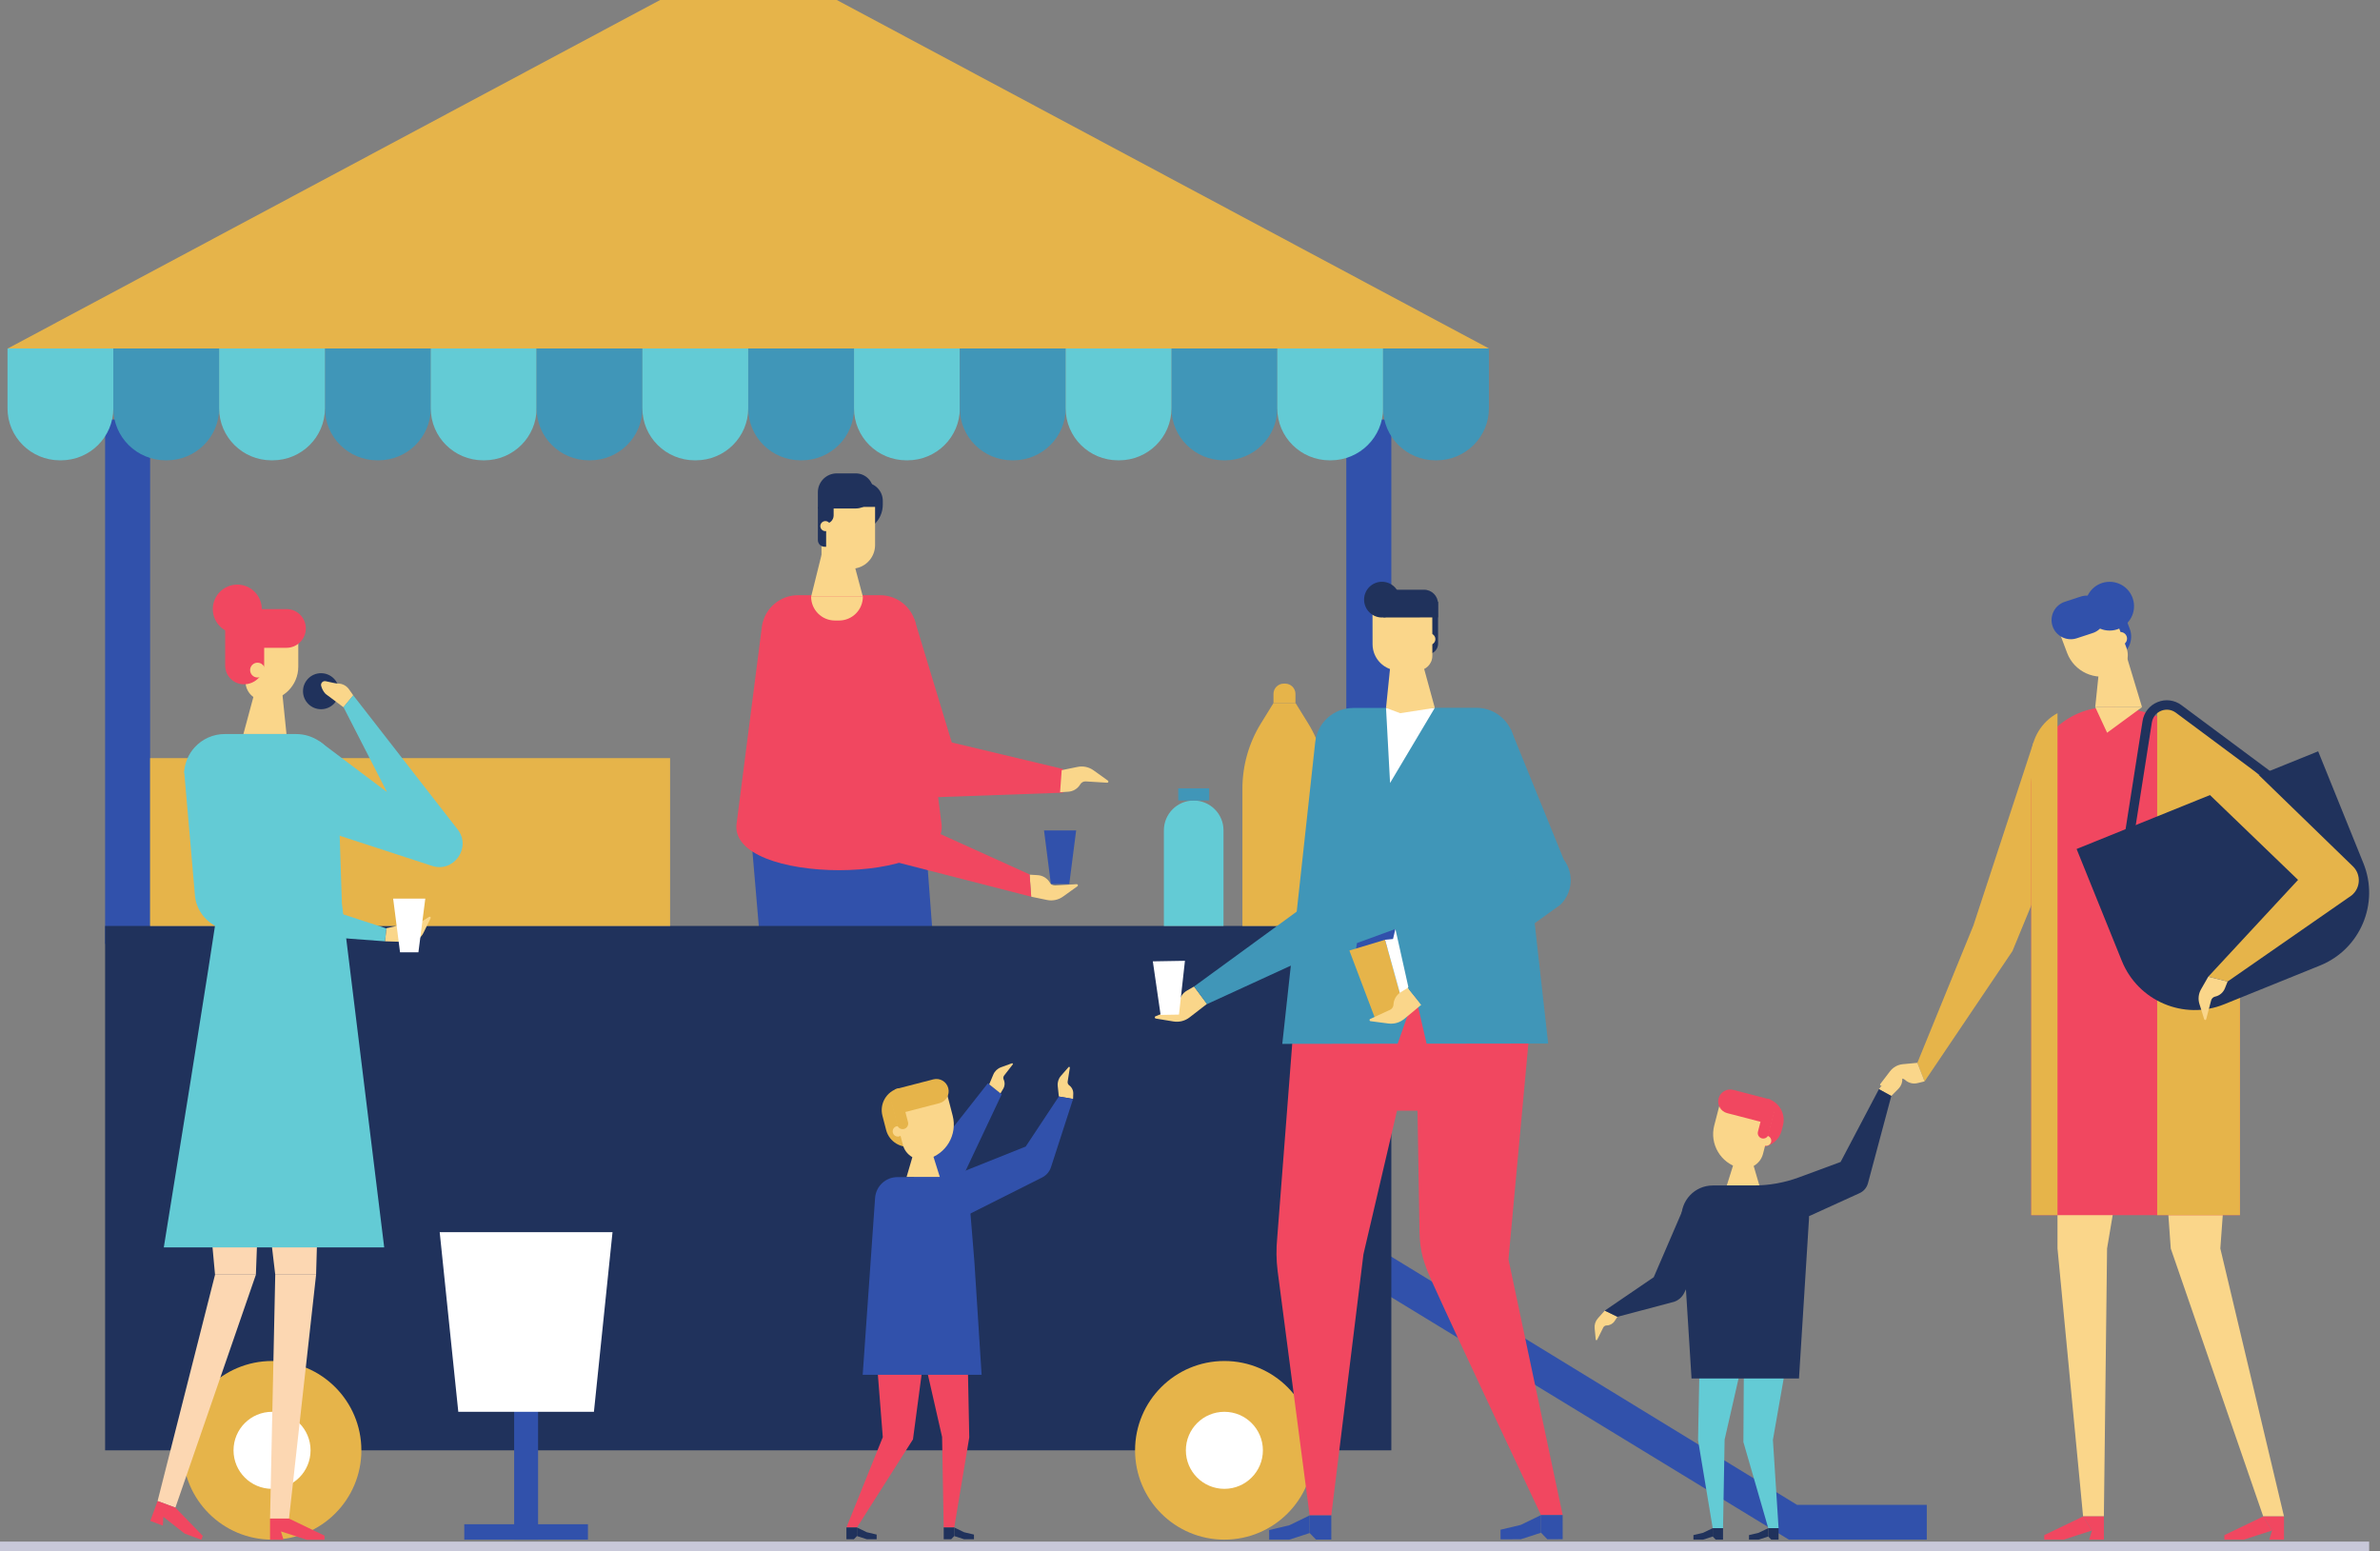 <?xml version="1.0" encoding="UTF-8"?><svg xmlns="http://www.w3.org/2000/svg" xmlns:xlink="http://www.w3.org/1999/xlink" height="411.7" preserveAspectRatio="xMidYMid meet" version="1.0" viewBox="33.8 25.4 631.8 411.7" width="631.8" zoomAndPan="magnify"><rect x="33.8" y="25.4" width="631.8" height="411.7" fill="#808080" stroke="none"/><g><g id="change1_1"><path d="M 273.543 237.309 L 315.996 235.801 L 315.996 229.52 L 286.461 222.473 L 276.543 189.773 L 256.922 191.07 L 273.543 237.309" fill="#f14760"/></g><g id="change2_1"><path d="M 315.641 229.824 L 319.844 228.961 C 321.32 228.656 322.855 228.98 324.082 229.859 L 327.918 232.605 C 328.164 232.785 328.027 233.176 327.723 233.156 L 322.031 232.809 C 321.438 232.773 320.875 233.07 320.574 233.582 C 319.898 234.73 318.699 235.465 317.371 235.547 L 315.211 235.684 L 315.641 229.824" fill="#fad68a"/></g><g id="change2_2"><path d="M 307.547 263.414 L 311.754 264.281 C 313.23 264.586 314.766 264.258 315.988 263.383 L 319.824 260.633 C 320.074 260.457 319.934 260.062 319.629 260.082 L 313.938 260.43 C 313.348 260.469 312.785 260.168 312.484 259.656 C 311.809 258.512 310.605 257.773 309.277 257.691 L 307.121 257.559 L 307.547 263.414" fill="#fad68a"/></g><g id="change3_1"><path d="M 260.973 166.527 L 260.973 153.48 L 263.293 153.48 C 265.973 153.48 268.148 155.656 268.148 158.336 L 268.148 159.352 C 268.148 163.312 264.938 166.527 260.973 166.527" fill="#20325c"/></g><g id="change4_1"><path d="M 233.285 248.391 L 239.938 326.293 L 221.07 399 L 226.711 399 L 253.395 326.289 L 255.902 272.891 L 261.242 272.891 L 271.922 326.289 L 281.336 399 L 286.98 399 L 285.379 326.289 L 279.5 248.391 L 233.285 248.391" fill="#3151ab"/></g><g id="change3_2"><path d="M 237.258 405.293 L 231.984 405.293 L 226.711 403.594 L 226.711 399 L 231.984 401.551 L 237.258 402.797 L 237.258 405.293" fill="#20325c"/></g><g id="change3_3"><path d="M 225.07 405.293 L 221.07 405.293 L 221.07 399 L 226.711 399 L 226.711 403.594 L 225.07 405.293" fill="#20325c"/></g><g id="change3_4"><path d="M 297.527 405.293 L 292.254 405.293 L 286.98 403.594 L 286.98 399 L 292.254 401.551 L 297.527 402.797 L 297.527 405.293" fill="#20325c"/></g><g id="change3_5"><path d="M 285.34 405.293 L 281.34 405.293 L 281.34 399 L 286.98 399 L 286.98 403.594 L 285.34 405.293" fill="#20325c"/></g><g id="change1_2"><path d="M 283.703 243.766 L 276.988 191.469 C 276.199 186.801 272.156 183.383 267.422 183.383 L 245.652 183.383 C 240.914 183.383 236.871 186.801 236.086 191.469 L 229.371 243.766 C 226.527 260.578 286.547 260.578 283.703 243.766" fill="#f14760"/></g><g id="change2_3"><path d="M 258.539 167.59 L 253.145 167.59 L 249.121 183.781 L 262.859 183.781 L 258.539 167.59" fill="#fad68a"/></g><g id="change2_4"><path d="M 259.809 176.355 L 255.398 176.355 C 253.453 176.355 251.879 174.781 251.879 172.836 L 251.879 159.945 L 266.102 159.945 L 266.102 170.066 C 266.102 173.539 263.285 176.355 259.809 176.355" fill="#fad68a"/></g><g id="change2_5"><path d="M 255.441 190.102 L 256.539 190.102 C 260.031 190.102 262.859 187.27 262.859 183.781 L 249.121 183.781 C 249.121 187.27 251.953 190.102 255.441 190.102" fill="#fad68a"/></g><g id="change3_6"><path d="M 253.109 170.523 L 252.688 170.523 C 251.707 170.523 250.914 169.73 250.914 168.754 L 250.914 160.004 L 253.109 160.004 L 253.109 170.523" fill="#20325c"/></g><g id="change3_7"><path d="M 260.98 160.363 L 250.914 160.363 L 250.914 156.059 C 250.914 153.293 253.16 151.051 255.926 151.051 L 260.98 151.051 C 263.551 151.051 265.637 153.133 265.637 155.707 C 265.637 158.277 263.551 160.363 260.98 160.363" fill="#20325c"/></g><g id="change3_8"><path d="M 252.902 164.406 L 252.902 152.344 L 255.098 152.344 L 255.098 162.215 C 255.098 163.426 254.117 164.406 252.902 164.406" fill="#20325c"/></g><g id="change2_6"><path d="M 251.57 165.043 C 251.57 165.781 252.168 166.379 252.902 166.379 C 253.641 166.379 254.238 165.781 254.238 165.043 C 254.238 164.309 253.641 163.711 252.902 163.711 C 252.168 163.711 251.57 164.309 251.57 165.043" fill="#fad68a"/></g><g id="change1_3"><path d="M 250.84 248.875 L 307.547 263.414 L 307.121 257.5 L 262.691 237.395 L 253.961 192 L 236.078 195.547 L 250.84 248.875" fill="#f14760"/></g><g id="change4_2"><path d="M 545.289 434.066 L 508.68 434.066 L 389.148 361.195 L 393.234 352.898 L 510.832 424.824 L 545.289 424.824 L 545.289 434.066" fill="#3151ab"/></g><g id="change4_3"><path d="M 73.652 275.934 L 61.703 275.934 L 61.703 136.746 L 73.652 136.746 L 73.652 275.934" fill="#3151ab"/></g><g id="change4_4"><path d="M 403.145 275.934 L 391.191 275.934 L 391.191 136.746 L 403.145 136.746 L 403.145 275.934" fill="#3151ab"/></g><g id="change3_9"><path d="M 403.145 410.359 L 61.703 410.359 L 61.703 271.172 L 403.145 271.172 L 403.145 410.359" fill="#20325c"/></g><g id="change5_1"><path d="M 429.051 117.895 L 35.875 117.895 L 209.035 25.402 L 255.895 25.375 L 429.051 117.895" fill="#e6b44a"/></g><g id="change6_1"><path d="M 49.98 147.582 L 49.699 147.582 C 42.02 147.582 35.793 141.402 35.793 133.777 L 35.793 117.895 L 63.883 117.895 L 63.883 133.777 C 63.883 141.402 57.66 147.582 49.98 147.582" fill="#63cbd5"/></g><g id="change7_1"><path d="M 78.07 147.582 L 77.789 147.582 C 70.109 147.582 63.883 141.402 63.883 133.777 L 63.883 117.895 L 91.973 117.895 L 91.973 133.777 C 91.973 141.402 85.75 147.582 78.07 147.582" fill="#4096b8"/></g><g id="change7_2"><path d="M 134.25 147.582 L 133.969 147.582 C 126.289 147.582 120.062 141.402 120.062 133.777 L 120.062 117.895 L 148.152 117.895 L 148.152 133.777 C 148.152 141.402 141.93 147.582 134.25 147.582" fill="#4096b8"/></g><g id="change6_2"><path d="M 106.16 147.582 L 105.879 147.582 C 98.199 147.582 91.973 141.402 91.973 133.777 L 91.973 117.895 L 120.062 117.895 L 120.062 133.777 C 120.062 141.402 113.84 147.582 106.16 147.582" fill="#63cbd5"/></g><g id="change6_3"><path d="M 162.34 147.582 L 162.059 147.582 C 154.379 147.582 148.152 141.402 148.152 133.777 L 148.152 117.895 L 176.242 117.895 L 176.242 133.777 C 176.242 141.402 170.02 147.582 162.34 147.582" fill="#63cbd5"/></g><g id="change7_3"><path d="M 190.43 147.582 L 190.148 147.582 C 182.469 147.582 176.242 141.402 176.242 133.777 L 176.242 117.895 L 204.332 117.895 L 204.332 133.777 C 204.332 141.402 198.109 147.582 190.43 147.582" fill="#4096b8"/></g><g id="change7_4"><path d="M 246.609 147.582 L 246.328 147.582 C 238.648 147.582 232.422 141.402 232.422 133.777 L 232.422 117.895 L 260.512 117.895 L 260.512 133.777 C 260.512 141.402 254.285 147.582 246.609 147.582" fill="#4096b8"/></g><g id="change6_4"><path d="M 218.52 147.582 L 218.238 147.582 C 210.559 147.582 204.332 141.402 204.332 133.777 L 204.332 117.895 L 232.422 117.895 L 232.422 133.777 C 232.422 141.402 226.195 147.582 218.52 147.582" fill="#63cbd5"/></g><g id="change6_5"><path d="M 274.699 147.582 L 274.418 147.582 C 266.738 147.582 260.512 141.402 260.512 133.777 L 260.512 117.895 L 288.602 117.895 L 288.602 133.777 C 288.602 141.402 282.379 147.582 274.699 147.582" fill="#63cbd5"/></g><g id="change7_5"><path d="M 302.785 147.582 L 302.508 147.582 C 294.828 147.582 288.602 141.402 288.602 133.777 L 288.602 117.895 L 316.691 117.895 L 316.691 133.777 C 316.691 141.402 310.469 147.582 302.785 147.582" fill="#4096b8"/></g><g id="change7_6"><path d="M 358.969 147.582 L 358.688 147.582 C 351.008 147.582 344.781 141.402 344.781 133.777 L 344.781 117.895 L 372.871 117.895 L 372.871 133.777 C 372.871 141.402 366.645 147.582 358.969 147.582" fill="#4096b8"/></g><g id="change6_6"><path d="M 330.879 147.582 L 330.598 147.582 C 322.918 147.582 316.691 141.402 316.691 133.777 L 316.691 117.895 L 344.781 117.895 L 344.781 133.777 C 344.781 141.402 338.555 147.582 330.879 147.582" fill="#63cbd5"/></g><g id="change6_7"><path d="M 387.055 147.582 L 386.773 147.582 C 379.098 147.582 372.871 141.402 372.871 133.777 L 372.871 117.895 L 400.961 117.895 L 400.961 133.777 C 400.961 141.402 394.734 147.582 387.055 147.582" fill="#63cbd5"/></g><g id="change7_7"><path d="M 415.145 147.582 L 414.863 147.582 C 407.188 147.582 400.961 141.402 400.961 133.777 L 400.961 117.895 L 429.051 117.895 L 429.051 133.777 C 429.051 141.402 422.824 147.582 415.145 147.582" fill="#4096b8"/></g><g id="change5_2"><path d="M 129.73 410.359 C 129.73 423.453 119.113 434.066 106.02 434.066 C 92.926 434.066 82.309 423.453 82.309 410.359 C 82.309 397.266 92.926 386.648 106.02 386.648 C 119.113 386.648 129.73 397.266 129.73 410.359" fill="#e6b44a"/></g><g id="change8_1"><path d="M 116.242 410.359 C 116.242 416.004 111.664 420.582 106.02 420.582 C 100.371 420.582 95.793 416.004 95.793 410.359 C 95.793 404.711 100.371 400.133 106.02 400.133 C 111.664 400.133 116.242 404.711 116.242 410.359" fill="#fff"/></g><g id="change5_3"><path d="M 382.535 410.359 C 382.535 423.453 371.922 434.066 358.824 434.066 C 345.73 434.066 335.117 423.453 335.117 410.359 C 335.117 397.266 345.73 386.648 358.824 386.648 C 371.922 386.648 382.535 397.266 382.535 410.359" fill="#e6b44a"/></g><g id="change8_2"><path d="M 369.051 410.359 C 369.051 416.004 364.473 420.582 358.824 420.582 C 353.18 420.582 348.602 416.004 348.602 410.359 C 348.602 404.711 353.18 400.133 358.824 400.133 C 364.473 400.133 369.051 404.711 369.051 410.359" fill="#fff"/></g><g id="change4_5"><path d="M 189.875 434.066 L 157.051 434.066 L 157.051 429.977 L 189.875 429.977 L 189.875 434.066" fill="#3151ab"/></g><g id="change4_6"><path d="M 176.641 434.066 L 170.285 434.066 L 170.285 377.504 L 176.641 377.504 L 176.641 434.066" fill="#3151ab"/></g><g id="change8_3"><path d="M 191.465 400.133 L 155.461 400.133 L 150.52 352.445 L 196.402 352.445 L 191.465 400.133" fill="#fff"/></g><g id="change5_4"><path d="M 211.684 226.629 L 73.652 226.629 L 73.652 271.172 L 211.684 271.172 L 211.684 226.629" fill="#e6b44a"/></g><g id="change6_8"><path d="M 358.594 271.172 L 342.766 271.172 L 342.766 245.797 C 342.766 241.426 346.309 237.883 350.68 237.883 C 355.051 237.883 358.594 241.426 358.594 245.797 L 358.594 271.172" fill="#63cbd5"/></g><g id="change7_8"><path d="M 354.785 234.656 L 346.578 234.656 L 346.578 237.883 L 354.785 237.883 L 354.785 234.656" fill="#4096b8"/></g><g id="change5_5"><path d="M 377.734 212.023 L 371.859 212.023 L 368.547 217.379 C 365.32 222.598 363.613 228.605 363.613 234.742 L 363.613 271.172 L 385.984 271.172 L 385.98 234.742 C 385.98 228.605 384.273 222.594 381.047 217.379 L 377.734 212.023" fill="#e6b44a"/></g><g id="change5_6"><path d="M 374.953 206.852 L 374.602 206.852 C 373.09 206.852 371.859 208.078 371.859 209.59 L 371.859 212.023 L 377.695 212.023 L 377.695 209.59 C 377.695 208.078 376.469 206.852 374.953 206.852" fill="#e6b44a"/></g><g id="change3_10"><path d="M 123.805 208.867 C 123.805 211.508 121.66 213.648 119.02 213.648 C 116.379 213.648 114.238 211.508 114.238 208.867 C 114.238 206.227 116.379 204.086 119.02 204.086 C 121.66 204.086 123.805 206.227 123.805 208.867" fill="#20325c"/></g><g id="change2_7"><path d="M 124.98 213.125 L 120.223 209.578 C 119.652 208.969 119.254 208.234 119.055 207.441 C 118.867 206.715 119.527 206.047 120.262 206.215 C 121.469 206.484 123.102 206.84 123.43 206.832 C 124.629 206.812 125.762 207.383 126.449 208.363 L 127.574 209.957 L 124.98 213.125" fill="#fad68a"/></g><g id="change6_9"><path d="M 82.691 230.164 L 85.508 262.59 C 85.719 267.227 89.035 271.133 93.574 272.094 L 136.012 275.254 L 136.395 271.836 L 98.754 259.57 L 96.355 230.812 L 82.691 230.164" fill="#63cbd5"/></g><g id="change9_1"><path d="M 101.727 363.746 L 90.883 363.746 L 75.633 423.824 L 80.359 425.566 L 101.727 363.746" fill="#fcd7b2"/></g><g id="change9_2"><path d="M 106.867 363.746 L 105.488 428.477 L 110.52 428.477 L 117.711 363.746 L 106.867 363.746" fill="#fcd7b2"/></g><g id="change9_3"><path d="M 117.711 363.746 L 118.559 334.367 L 103.398 334.367 L 106.867 363.746 L 117.711 363.746" fill="#fcd7b2"/></g><g id="change9_4"><path d="M 101.727 363.746 L 102.832 334.367 L 88.18 334.367 L 90.883 363.746 L 101.727 363.746" fill="#fcd7b2"/></g><g id="change2_8"><path d="M 104 211.348 C 101.223 211.348 98.973 209.098 98.973 206.316 L 98.973 195.18 L 112.984 195.18 L 112.984 202.363 C 112.984 207.324 108.965 211.348 104 211.348" fill="#fad68a"/></g><g id="change2_9"><path d="M 108.395 206.012 L 101.836 207.527 L 98.414 220.234 L 109.848 220.234 L 108.395 206.012" fill="#fad68a"/></g><g id="change1_4"><path d="M 109.852 197.348 L 98.414 197.348 L 98.414 187.066 L 109.852 187.066 C 112.688 187.066 114.988 189.367 114.988 192.207 C 114.988 195.047 112.688 197.348 109.852 197.348" fill="#f14760"/></g><g id="change1_5"><path d="M 98.555 207.031 C 95.805 207.031 93.574 204.805 93.574 202.051 L 93.574 189.527 L 103.93 189.527 L 103.93 201.66 C 103.93 204.629 101.523 207.031 98.555 207.031" fill="#f14760"/></g><g id="change2_10"><path d="M 104.133 203.262 C 104.133 204.348 103.25 205.23 102.164 205.23 C 101.078 205.23 100.199 204.348 100.199 203.262 C 100.199 202.176 101.078 201.297 102.164 201.297 C 103.25 201.297 104.133 202.176 104.133 203.262" fill="#fad68a"/></g><g id="change6_10"><path d="M 135.793 356.504 L 77.281 356.504 C 77.281 356.504 91.121 271.121 91.48 266.691 L 82.691 230.164 C 82.887 227.797 83.855 225.559 85.449 223.793 C 87.5 221.527 90.41 220.234 93.465 220.234 L 112.379 220.234 C 114.59 220.234 116.75 220.898 118.582 222.137 C 121.523 224.125 123.336 227.406 123.449 230.953 L 124.555 265.125 L 135.793 356.504" fill="#63cbd5"/></g><g id="change2_11"><path d="M 136.012 275.254 L 143.277 275.469 C 144.578 275.074 145.656 274.16 146.25 272.938 L 148.113 269.113 C 148.234 268.867 147.957 268.617 147.723 268.762 L 143.359 271.477 C 142.906 271.762 142.332 271.766 141.875 271.488 C 140.848 270.867 139.582 270.801 138.492 271.305 L 136.395 271.766 L 136.012 275.254" fill="#fad68a"/></g><g id="change6_11"><path d="M 127.574 209.957 L 155.223 245.477 C 159.121 250.34 154.191 257.262 148.32 255.172 L 109.883 242.629 L 118.582 222.137 L 136.527 235.629 L 124.98 213.09 L 127.574 209.957" fill="#63cbd5"/></g><g id="change1_6"><path d="M 103.293 187.066 C 103.293 190.656 100.383 193.566 96.793 193.566 C 93.203 193.566 90.293 190.656 90.293 187.066 C 90.293 183.48 93.203 180.57 96.793 180.57 C 100.383 180.57 103.293 183.48 103.293 187.066" fill="#f14760"/></g><g id="change8_4"><path d="M 146.699 263.922 L 138.168 263.922 L 139.996 278.172 L 144.871 278.172 L 146.699 263.922" fill="#fff"/></g><g id="change1_7"><path d="M 110.527 428.477 L 105.488 428.477 L 105.488 434.102 L 109.062 434.102 L 108.379 431.883 L 115.234 434.102 L 119.945 434.102 L 119.945 433.008 L 110.527 428.477" fill="#f14760"/></g><g id="change1_8"><path d="M 80.359 425.566 L 75.633 423.824 L 73.688 429.102 L 77.039 430.336 L 77.168 428.02 L 82.836 432.473 L 87.254 434.102 L 87.633 433.074 L 80.359 425.566" fill="#f14760"/></g><g id="change4_7"><path d="M 319.477 245.816 L 310.949 245.816 L 312.773 260.066 L 317.648 260.066 L 319.477 245.816" fill="#3151ab"/></g><g id="change3_11"><path d="M 411.062 185.129 L 415.543 185.121 L 415.559 196.242 C 415.562 197.789 414.309 199.047 412.762 199.051 L 411.082 199.051 L 411.062 185.129" fill="#20325c"/></g><g id="change1_9"><path d="M 440.93 287.246 L 434.242 359.668 L 448.625 427.539 L 442.875 427.547 C 442.875 427.547 420.906 381.055 413.871 365.426 C 411.766 360.75 410.73 357.582 410.625 352.453 L 410.094 320.207 L 404.652 320.215 L 395.742 358.32 L 387.207 427.629 L 381.457 427.637 L 372.949 362.652 C 372.602 359.797 372.566 356.91 372.848 354.047 L 378.004 287.336 L 440.93 287.246" fill="#f14760"/></g><g id="change4_8"><path d="M 432.137 433.977 L 437.512 433.969 L 442.883 432.227 L 442.875 427.547 L 437.504 430.156 L 432.133 431.43 L 432.137 433.977" fill="#3151ab"/></g><g id="change4_9"><path d="M 444.559 433.961 L 448.633 433.953 L 448.621 427.539 L 442.875 427.547 L 442.883 432.227 L 444.559 433.961" fill="#3151ab"/></g><g id="change4_10"><path d="M 370.719 434.066 L 376.094 434.059 L 381.465 432.316 L 381.457 427.637 L 376.09 430.242 L 370.715 431.52 L 370.719 434.066" fill="#3151ab"/></g><g id="change4_11"><path d="M 383.141 434.047 L 387.215 434.043 L 387.207 427.629 L 381.457 427.637 L 381.465 432.316 L 383.141 434.047" fill="#3151ab"/></g><g id="change2_12"><path d="M 405.191 203.398 L 410.109 203.395 C 412.281 203.391 414.035 201.629 414.035 199.457 L 414.012 185.078 L 398.148 185.102 L 398.164 196.391 C 398.168 200.27 401.316 203.406 405.191 203.398" fill="#fad68a"/></g><g id="change7_9"><path d="M 444.781 302.375 L 412.508 302.422 L 409.469 289.242 L 404.82 302.43 L 374.199 302.477 L 382.945 222.363 C 383.504 217.219 387.848 213.32 393.02 213.312 L 425.699 213.266 C 430.875 213.258 435.227 217.145 435.801 222.285 L 439.785 257.812 L 444.781 302.375" fill="#4096b8"/></g><g id="change8_5"><path d="M 401.738 213.301 L 402.809 233.234 L 414.688 213.281 Z M 401.738 213.301" fill="#fff"/></g><g id="change2_13"><path d="M 410.789 199.047 L 403.363 197.363 L 401.738 213.301 L 405.504 214.703 L 414.688 213.281 L 410.789 199.047" fill="#fad68a"/></g><g id="change2_14"><path d="M 354.219 291.859 L 349.586 295.441 C 348.379 296.383 346.836 296.773 345.328 296.527 L 340.605 295.75 C 340.301 295.699 340.25 295.281 340.535 295.16 L 345.867 292.922 C 346.426 292.688 346.801 292.164 346.848 291.562 C 346.945 290.219 347.707 289.012 348.879 288.34 L 350.781 287.246 L 354.219 291.859" fill="#fad68a"/></g><g id="change7_10"><path d="M 395.699 265.66 L 400.656 225.371 L 382.723 226.652 L 381.902 264.547 L 350.781 287.246 L 354.219 291.922 L 389.289 275.82 C 393.68 274.535 396.43 270.18 395.699 265.66" fill="#4096b8"/></g><g id="change3_12"><path d="M 405.398 184.555 C 405.402 187.176 403.281 189.301 400.664 189.305 C 398.047 189.309 395.922 187.188 395.914 184.57 C 395.91 181.949 398.031 179.824 400.652 179.82 C 403.27 179.816 405.395 181.938 405.398 184.555" fill="#20325c"/></g><g id="change3_13"><path d="M 415.551 189.281 L 401.066 189.305 L 401.055 181.941 L 411.816 181.926 C 413.871 181.922 415.539 183.586 415.543 185.641 L 415.551 189.281" fill="#20325c"/></g><g id="change2_15"><path d="M 414.836 195.043 C 414.84 195.883 414.16 196.566 413.32 196.566 C 412.48 196.566 411.797 195.891 411.797 195.051 C 411.797 194.211 412.477 193.527 413.316 193.527 C 414.152 193.523 414.836 194.203 414.836 195.043" fill="#fad68a"/></g><g id="change4_12"><path d="M 404.227 271.984 L 394.027 275.711 L 393.578 278.391 L 392.008 277.699 L 403.762 277.043 L 404.227 271.984" fill="#3151ab"/></g><g id="change5_7"><path d="M 398.723 295.445 L 392.008 277.699 L 401.488 274.844 L 406.441 292.734 L 398.723 295.445" fill="#e6b44a"/></g><g id="change8_6"><path d="M 404.227 271.984 L 407.809 288.02 L 406.441 292.734 L 401.488 274.844 L 403.594 274.637 L 404.227 271.984" fill="#fff"/></g><g id="change2_16"><path d="M 411.098 292.102 L 406.59 295.84 C 405.414 296.816 403.887 297.262 402.371 297.066 L 397.621 296.449 C 397.316 296.41 397.254 295.992 397.531 295.863 L 402.789 293.445 C 403.336 293.191 403.695 292.656 403.719 292.055 C 403.773 290.707 404.492 289.473 405.641 288.762 L 407.504 287.605 L 411.098 292.102" fill="#fad68a"/></g><g id="change7_11"><path d="M 448.93 253.57 L 434.895 219.078 L 419.215 225.164 L 436.215 259.039 L 407.504 287.605 L 411.098 292.102 L 448.016 265.551 C 451.297 262.359 451.688 257.227 448.93 253.57" fill="#4096b8"/></g><g id="change1_10"><path d="M 499.637 329.609 L 499.758 329.645 C 502.824 330.438 505.953 328.594 506.746 325.531 L 507.109 324.137 C 507.922 321.004 506.039 317.805 502.902 316.992 L 499.637 329.609" fill="#f14760"/></g><g id="change4_13"><path d="M 595.746 199.848 C 598.773 198.711 600.305 195.336 599.168 192.309 L 597.668 188.316 L 592.188 190.371 L 595.746 199.848" fill="#3151ab"/></g><g id="change2_17"><path d="M 595.102 204.379 C 597.93 203.32 599.359 200.168 598.297 197.344 L 594.039 186.012 L 579.785 191.363 L 582.531 198.676 C 584.426 203.723 590.055 206.277 595.102 204.379" fill="#fad68a"/></g><g id="change2_18"><path d="M 594.965 194.902 C 594.965 195.863 595.746 196.645 596.707 196.645 C 597.668 196.645 598.449 195.863 598.449 194.902 C 598.449 193.938 597.668 193.16 596.707 193.16 C 595.746 193.16 594.965 193.938 594.965 194.902" fill="#fad68a"/></g><g id="change2_19"><path d="M 494.922 331.398 L 498.316 331.398 L 500.848 340.059 L 492.199 340.059 L 494.922 331.398" fill="#fad68a"/></g><g id="change2_20"><path d="M 495.5 335.379 C 498.27 336.098 501.09 334.438 501.809 331.668 L 504.684 320.574 L 490.727 316.957 L 488.871 324.113 C 487.59 329.055 490.559 334.102 495.5 335.379" fill="#fad68a"/></g><g id="change2_21"><path d="M 501.297 328.184 C 501.297 328.93 501.902 329.535 502.648 329.535 C 503.395 329.535 504 328.93 504 328.184 C 504 327.438 503.395 326.832 502.648 326.832 C 501.902 326.832 501.297 327.438 501.297 328.184" fill="#fad68a"/></g><g id="change6_12"><path d="M 509.105 381.039 L 504.441 407.582 L 505.945 431.016 L 503.207 431.016 L 496.605 408.156 L 496.723 389.68 L 495.684 389.68 L 491.621 407.516 L 491.199 431.016 L 488.461 431.016 L 484.566 407.637 L 485.094 381.039 L 509.105 381.039" fill="#63cbd5"/></g><g id="change3_14"><path d="M 498.09 434.066 L 500.648 434.066 L 503.207 433.242 L 503.207 431.016 L 500.648 432.254 L 498.09 432.855 L 498.09 434.066" fill="#20325c"/></g><g id="change3_15"><path d="M 504.004 434.066 L 505.945 434.066 L 505.945 431.016 L 503.207 431.016 L 503.207 433.242 L 504.004 434.066" fill="#20325c"/></g><g id="change3_16"><path d="M 483.344 434.066 L 485.902 434.066 L 488.461 433.242 L 488.461 431.016 L 485.902 432.254 L 483.344 432.855 L 483.344 434.066" fill="#20325c"/></g><g id="change3_17"><path d="M 489.258 434.066 L 491.199 434.066 L 491.199 431.016 L 488.461 431.016 L 488.461 433.242 L 489.258 434.066" fill="#20325c"/></g><g id="change2_22"><path d="M 628.387 285.676 L 623.215 356.789 L 640.117 427.902 L 634.602 427.902 L 610.055 356.789 L 606.203 303.082 L 602.172 303.082 L 593.148 356.789 L 592.301 427.898 L 586.781 427.898 L 579.988 356.789 L 579.988 285.676 L 628.387 285.676" fill="#fad68a"/></g><g id="change1_11"><path d="M 576.469 434.062 L 581.625 434.062 L 589.133 431.637 L 586.781 427.906 L 576.469 432.871 L 576.469 434.062" fill="#f14760"/></g><g id="change1_12"><path d="M 588.387 434.062 L 592.301 434.062 L 592.301 427.906 L 586.781 427.906 L 589.133 431.637 L 588.387 434.062" fill="#f14760"/></g><g id="change1_13"><path d="M 624.285 434.066 L 629.441 434.066 L 636.953 431.641 L 634.602 427.91 L 624.285 432.875 L 624.285 434.066" fill="#f14760"/></g><g id="change1_14"><path d="M 636.203 434.066 L 640.117 434.066 L 640.117 427.91 L 634.602 427.91 L 636.953 431.641 L 636.203 434.066" fill="#f14760"/></g><g id="change5_8"><path d="M 544.703 312.438 L 568.031 277.844 L 590.004 224.48 L 573.637 222.379 L 557.652 271.082 L 542.785 307.504 L 544.703 312.438" fill="#e6b44a"/></g><g id="change2_23"><path d="M 542.785 307.504 L 538.934 307.867 C 537.582 307.992 536.344 308.68 535.52 309.758 L 532.938 313.141 C 532.773 313.359 532.996 313.66 533.254 313.562 L 538.066 311.762 C 538.566 311.574 539.133 311.684 539.527 312.043 C 540.41 312.855 541.641 313.172 542.805 312.895 L 544.703 312.438 L 542.785 307.504" fill="#fad68a"/></g><g id="change2_24"><path d="M 535.871 316.301 L 537.797 314.352 C 538.473 313.668 538.832 312.73 538.789 311.77 L 538.652 308.762 C 538.645 308.566 538.387 308.508 538.289 308.676 L 536.496 311.844 C 536.309 312.172 535.953 312.367 535.574 312.352 C 534.727 312.316 533.914 312.703 533.406 313.383 L 532.586 314.492 L 535.871 316.301" fill="#fad68a"/></g><g id="change1_15"><path d="M 573.02 347.945 L 628.426 347.945 L 628.426 247.934 C 628.426 228.691 612.824 213.094 593.582 213.094 C 582.227 213.094 573.02 222.297 573.02 233.652 L 573.02 347.945" fill="#f14760"/></g><g id="change4_14"><path d="M 587.352 186.301 C 587.352 189.875 590.254 192.773 593.828 192.773 C 597.406 192.773 600.305 189.875 600.305 186.301 C 600.305 182.723 597.406 179.824 593.828 179.824 C 590.254 179.824 587.352 182.723 587.352 186.301" fill="#3151ab"/></g><g id="change4_15"><path d="M 585.094 194.82 L 589.328 193.43 C 591.992 192.555 593.453 189.66 592.578 187 C 591.703 184.336 588.812 182.875 586.148 183.75 L 581.914 185.141 C 579.254 186.016 577.789 188.91 578.664 191.57 C 579.539 194.234 582.434 195.695 585.094 194.82" fill="#3151ab"/></g><g id="change5_9"><path d="M 628.426 235.621 L 628.426 347.945 L 606.453 347.945 L 606.453 213.121 C 618.637 213.422 628.426 223.367 628.426 235.621" fill="#e6b44a"/></g><g id="change5_10"><path d="M 579.988 214.691 L 579.988 347.945 L 573.02 347.945 L 573.02 226.387 C 573.02 221.336 575.84 216.941 579.988 214.691" fill="#e6b44a"/></g><g id="change2_25"><path d="M 602.426 213.094 L 593.16 219.891 L 590.004 213.094 Z M 602.426 213.094" fill="#fad68a"/></g><g id="change1_16"><path d="M 492.305 320.859 L 502.246 323.438 L 503.848 317.262 L 493.902 314.684 C 492.199 314.242 490.457 315.266 490.016 316.973 C 489.574 318.68 490.598 320.418 492.305 320.859" fill="#f14760"/></g><g id="change1_17"><path d="M 501.508 327.559 C 502.281 327.758 503.074 327.293 503.277 326.516 L 505.195 319.105 L 502.387 318.375 L 500.465 325.789 C 500.266 326.562 500.73 327.355 501.508 327.559" fill="#f14760"/></g><g id="change3_18"><path d="M 488.48 340.059 L 499.34 340.059 C 503.438 340.059 507.5 339.328 511.344 337.91 L 522.41 333.82 L 532.586 314.492 L 535.871 316.301 L 529.672 339.477 C 529.359 340.637 528.547 341.598 527.453 342.094 L 514.027 348.207 C 514.031 348.438 514.035 348.664 514.02 348.895 L 511.363 391.281 L 482.836 391.281 L 480.18 348.895 C 479.879 344.105 483.68 340.059 488.48 340.059" fill="#20325c"/></g><g id="change2_26"><path d="M 591.586 197.797 L 597.801 197.797 L 602.426 213.094 L 590.004 213.094 L 591.586 197.797" fill="#fad68a"/></g><g id="change3_19"><path d="M 624.215 291.973 L 649.68 281.676 C 660.355 277.359 665.512 265.207 661.195 254.527 L 649.184 224.82 L 585.059 250.746 L 597.066 280.453 C 601.383 291.133 613.539 296.289 624.215 291.973" fill="#20325c"/></g><g id="change5_11"><path d="M 625.145 285.926 L 658.066 263.062 C 660.461 261.117 660.625 257.516 658.414 255.363 L 619.891 217.984 L 610.609 226.945 L 643.848 258.949 L 620.008 284.645 L 625.145 285.926" fill="#e6b44a"/></g><g id="change2_27"><path d="M 620.008 284.645 L 618.086 288 C 617.41 289.18 617.258 290.586 617.664 291.883 L 618.938 295.941 C 619.02 296.203 619.395 296.195 619.465 295.93 L 620.766 290.957 C 620.902 290.438 621.316 290.039 621.84 289.926 C 623.012 289.672 623.98 288.852 624.426 287.734 L 625.145 285.926 L 620.008 284.645" fill="#fad68a"/></g><g id="change3_20"><path d="M 600.367 246.93 L 597.898 246.543 L 602.57 216.777 C 602.93 214.504 604.414 212.629 606.543 211.758 C 608.672 210.887 611.047 211.188 612.895 212.562 L 638.035 231.258 L 636.547 233.262 L 611.402 214.566 C 610.266 213.723 608.801 213.535 607.488 214.07 C 606.176 214.609 605.262 215.766 605.039 217.164 L 600.367 246.93" fill="#20325c"/></g><g id="change2_28"><path d="M 459.797 373.281 L 457.973 375.328 C 457.336 376.047 457.023 377 457.117 377.957 L 457.41 380.957 C 457.43 381.148 457.691 381.199 457.777 381.023 L 459.402 377.766 C 459.57 377.43 459.918 377.215 460.297 377.211 C 461.145 377.203 461.934 376.773 462.406 376.066 L 463.168 374.918 L 459.797 373.281" fill="#fad68a"/></g><g id="change3_21"><path d="M 480.879 368.594 L 490.637 348.777 L 481.129 345.094 L 472.805 364.406 L 459.797 373.281 L 463.168 374.918 L 478.191 370.938 C 479.363 370.547 480.332 369.703 480.879 368.594" fill="#20325c"/></g><g id="change8_7"><path d="M 348.359 280.426 L 339.832 280.57 L 341.898 294.789 L 346.773 294.703 L 348.359 280.426" fill="#fff"/></g><g id="change4_16"><path d="M 274.895 339.801 L 296.031 312.938 L 299.715 315.844 L 288.41 339.801 L 274.895 339.801" fill="#3151ab"/></g><g id="change5_12"><path d="M 276.328 329.613 C 273.125 330.441 269.855 328.52 269.027 325.312 L 268.055 321.559 C 267.223 318.355 269.148 315.086 272.352 314.254 L 276.328 329.613" fill="#e6b44a"/></g><g id="change2_29"><path d="M 280.516 328.984 L 277.039 328.984 L 274.453 337.836 L 283.297 337.836 L 280.516 328.984" fill="#fad68a"/></g><g id="change2_30"><path d="M 279.922 333.055 C 277.094 333.789 274.203 332.09 273.473 329.262 L 270.531 317.914 L 284.805 314.219 L 286.699 321.535 C 288.008 326.59 284.973 331.746 279.922 333.055" fill="#fad68a"/></g><g id="change2_31"><path d="M 273.535 325.695 C 273.535 326.461 272.918 327.078 272.156 327.078 C 271.391 327.078 270.773 326.461 270.773 325.695 C 270.773 324.934 271.391 324.312 272.156 324.312 C 272.918 324.312 273.535 324.934 273.535 325.695" fill="#fad68a"/></g><g id="change1_18"><path d="M 266.012 379.742 L 268.148 406.859 L 258.492 430.836 L 261.293 430.836 L 276.16 407.449 L 278.672 388.57 L 279.734 388.57 L 283.887 406.812 L 284.316 430.836 L 287.117 430.836 L 291.102 406.934 L 290.562 379.742 L 266.012 379.742" fill="#f14760"/></g><g id="change3_22"><path d="M 266.523 433.961 L 263.906 433.961 L 261.289 433.113 L 261.289 430.836 L 263.906 432.102 L 266.523 432.719 L 266.523 433.961" fill="#20325c"/></g><g id="change3_23"><path d="M 260.477 433.961 L 258.492 433.961 L 258.492 430.836 L 261.289 430.836 L 261.289 433.113 L 260.477 433.961" fill="#20325c"/></g><g id="change3_24"><path d="M 292.352 433.961 L 289.734 433.961 L 287.117 433.113 L 287.117 430.836 L 289.734 432.102 L 292.352 432.719 L 292.352 433.961" fill="#20325c"/></g><g id="change3_25"><path d="M 286.305 433.961 L 284.32 433.961 L 284.32 430.836 L 287.117 430.836 L 287.117 433.113 L 286.305 433.961" fill="#20325c"/></g><g id="change2_32"><path d="M 314.883 316.449 L 314.586 313.66 C 314.48 312.684 314.785 311.707 315.434 310.965 L 317.457 308.645 C 317.59 308.496 317.836 308.609 317.805 308.809 L 317.223 312.48 C 317.16 312.863 317.32 313.25 317.633 313.477 C 318.336 313.988 318.738 314.812 318.711 315.68 L 318.664 317.094 L 314.883 316.449" fill="#fad68a"/></g><g id="change2_33"><path d="M 296.395 313.219 L 297.48 310.633 C 297.859 309.727 298.602 309.02 299.527 308.684 L 302.422 307.633 C 302.609 307.562 302.766 307.781 302.645 307.941 L 300.359 310.875 C 300.121 311.184 300.074 311.594 300.238 311.945 C 300.605 312.73 300.559 313.648 300.113 314.395 L 299.391 315.609 L 296.395 313.219" fill="#fad68a"/></g><g id="change5_13"><path d="M 283.191 318.211 L 273.023 320.844 L 271.387 314.527 L 281.555 311.895 C 283.297 311.441 285.078 312.488 285.531 314.234 C 285.98 315.977 284.934 317.758 283.191 318.211" fill="#e6b44a"/></g><g id="change5_14"><path d="M 273.781 325.059 C 272.988 325.262 272.176 324.785 271.973 323.992 L 270.008 316.414 L 272.883 315.668 L 274.844 323.246 C 275.051 324.043 274.574 324.852 273.781 325.059" fill="#e6b44a"/></g><g id="change4_17"><path d="M 310.438 337.941 L 290.258 348.082 L 285.727 337.867 L 306.09 329.723 L 314.883 316.449 L 318.664 317.094 L 312.809 335.176 C 312.422 336.379 311.566 337.375 310.438 337.941" fill="#3151ab"/></g><g id="change4_18"><path d="M 294.383 390.316 L 262.812 390.316 L 266.109 343.297 C 266.367 340.215 268.938 337.84 272.027 337.84 L 285.156 337.84 C 288.246 337.84 290.82 340.215 291.074 343.297 L 292.27 357.91 L 292.488 360.672 L 294.383 390.316" fill="#3151ab"/></g><g id="change10_1"><path d="M 662.719 437.082 L 33.762 437.082 L 33.762 434.582 L 662.719 434.582 L 662.719 437.082" fill="#c8c8d9"/></g></g></svg>